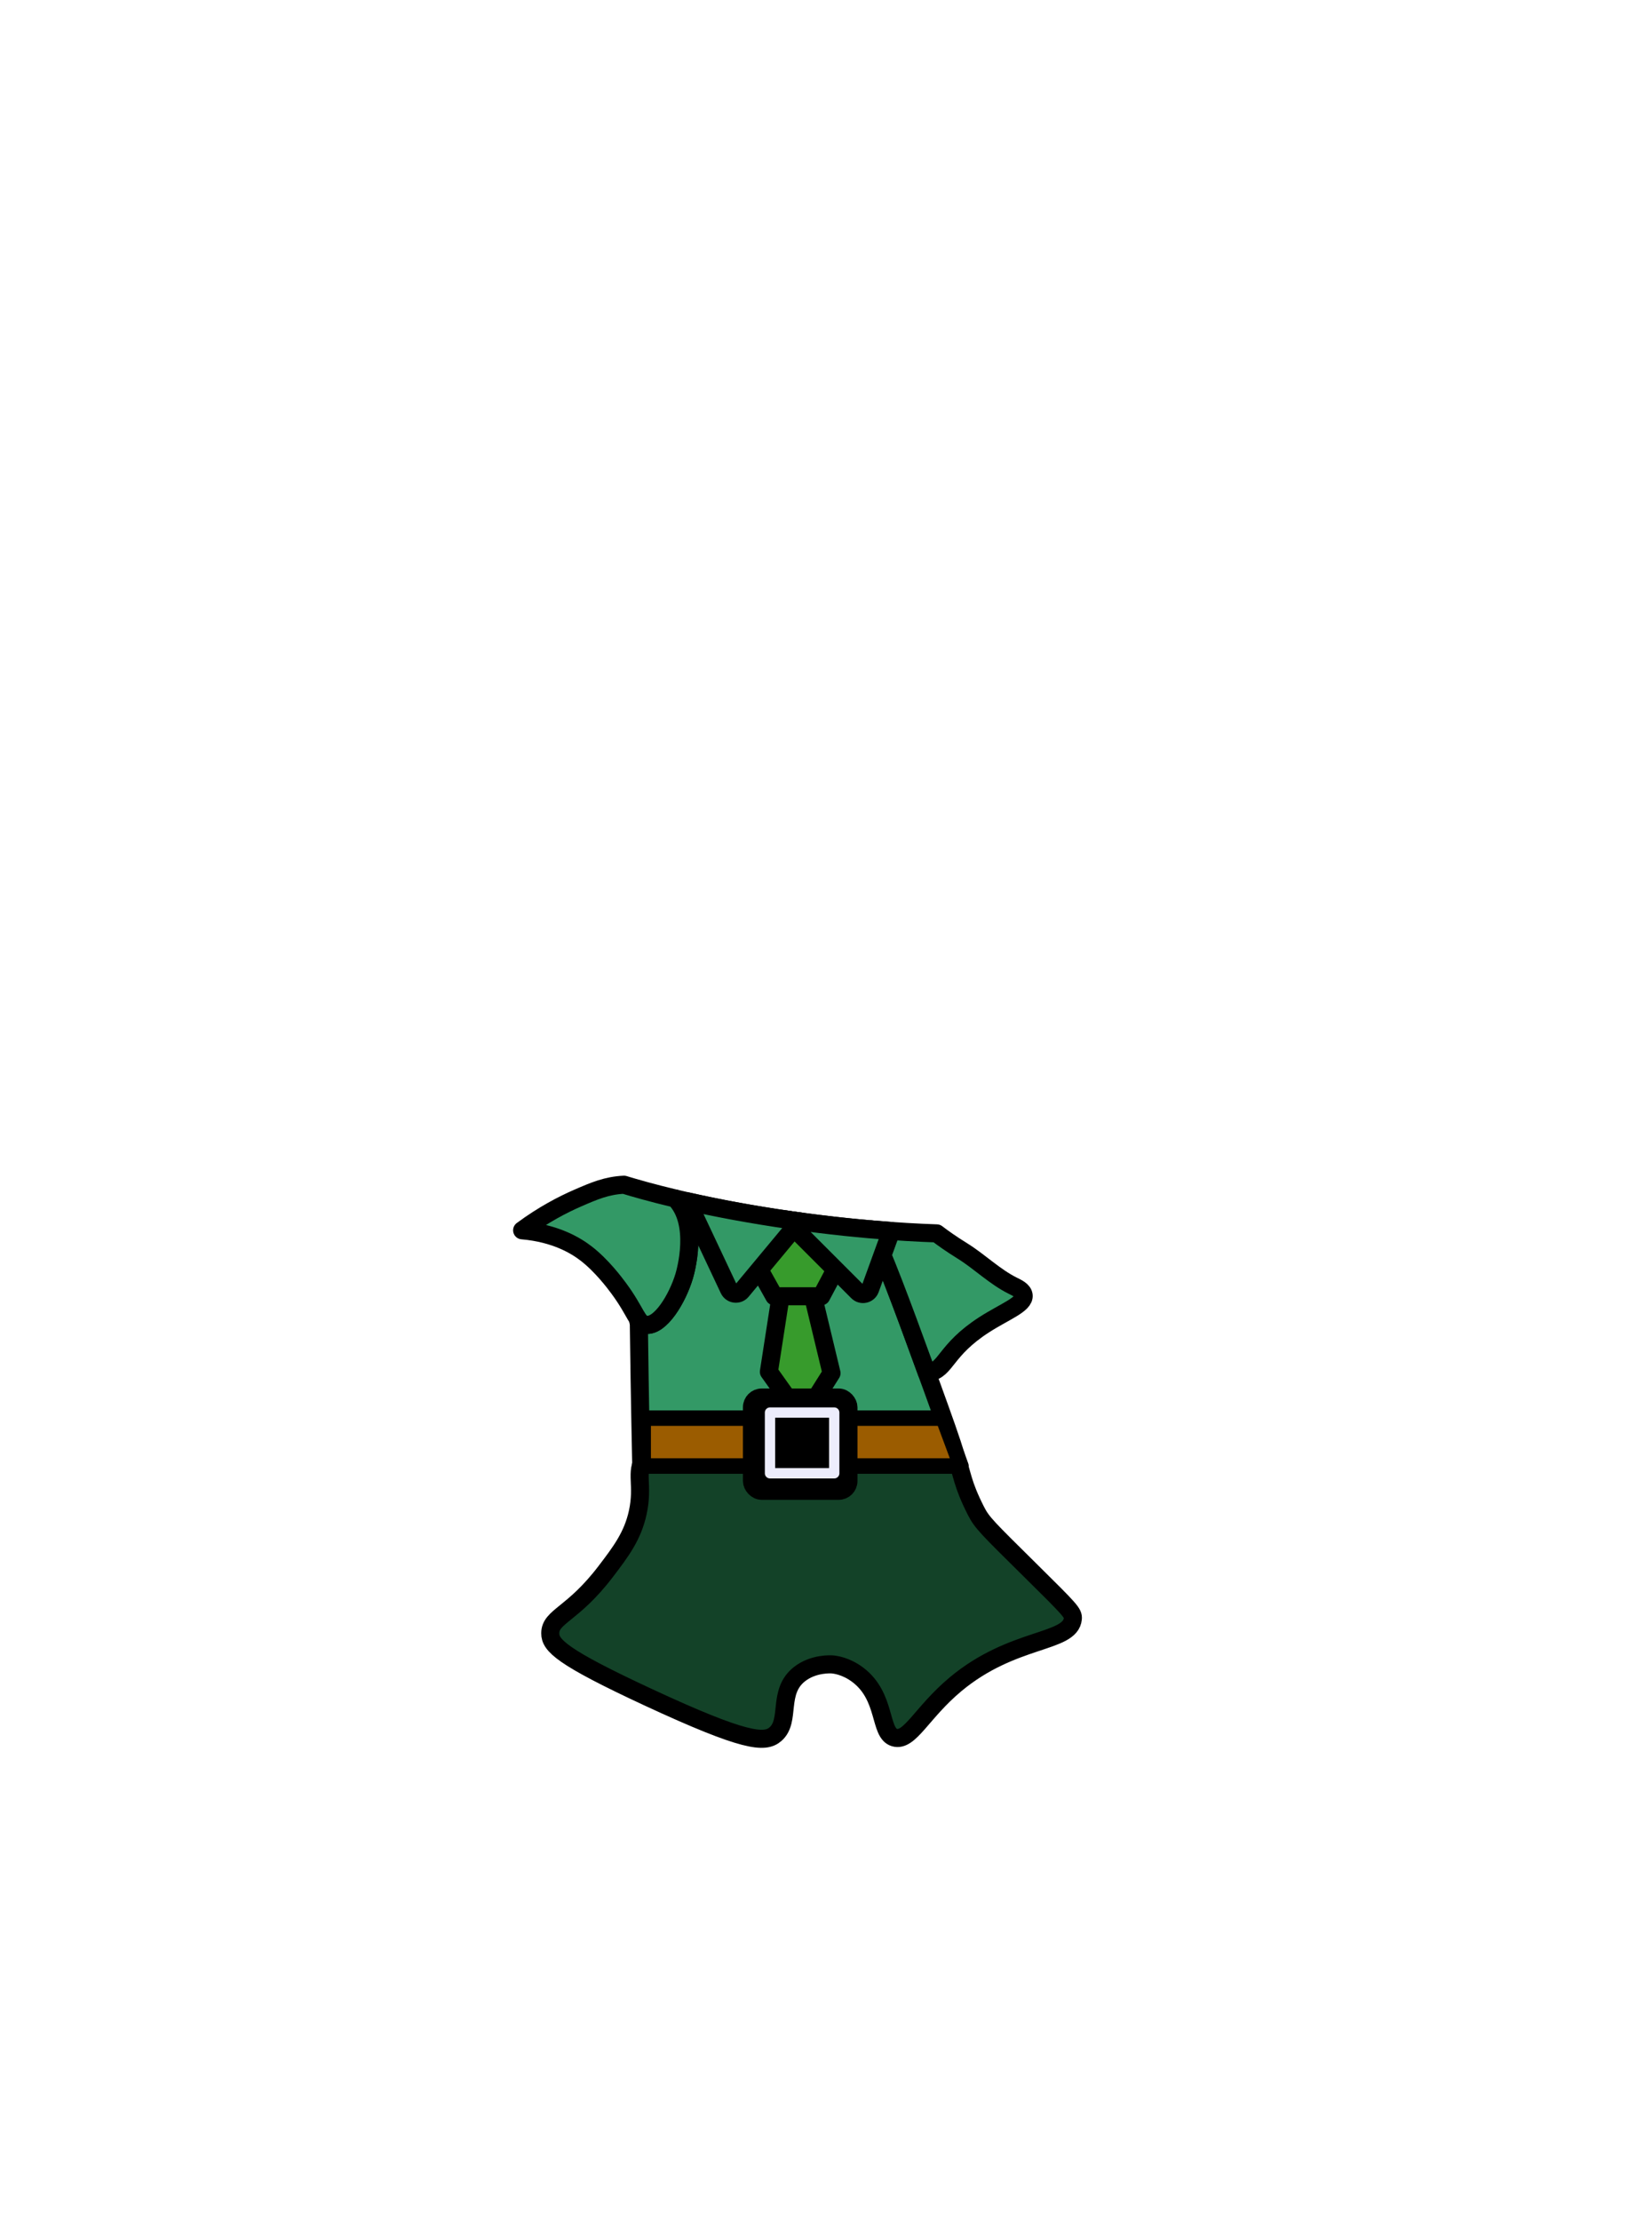 <?xml version="1.0" encoding="UTF-8"?>
<svg xmlns="http://www.w3.org/2000/svg" id="Layer_2" viewBox="0 0 640 860">
  <defs>
    <style>
      .cls-1 {
        fill: #396;
      }

      .cls-1, .cls-2, .cls-3, .cls-4, .cls-5, .cls-6 {
        stroke-linejoin: round;
      }

      .cls-1, .cls-3, .cls-4, .cls-5, .cls-6 {
        stroke: #000;
      }

      .cls-1, .cls-3, .cls-4, .cls-6 {
        stroke-width: 7px;
      }

      .cls-2 {
        stroke: #ededfc;
        stroke-width: 4px;
      }

      .cls-2, .cls-7 {
        fill: none;
      }

      .cls-4 {
        fill: #134228;
      }

      .cls-5 {
        fill: #9b5c00;
        stroke-linecap: square;
        stroke-width: 6px;
      }

      .cls-6 {
        fill: #379b2c;
      }
    </style>
  </defs>
  <g id="At_1_-_Outfit">
    <g id="Nerd_x5F_Uncommon_x5F_GreenDrarkGreenTie">
      <path class="cls-1" d="M337.563,475.993c-9.26-.794-19.563-1.922-30.775-3.515-18.748-2.664-33.858-5.746-45.199-8.449,9.316,9.611,3.999,28.275,3.47,30.042-2.622,8.76-9.233,19.591-14.824,18.847-1.32-.176-2.177-.949-3.119-2.35.126.688.252,1.359.376,2.014.127,10.144.394,29.271.927,54.266.001.065.003.127.004.192.274-.788.65-1.57,1.197-2.363,3.924-5.692,11.865-6.155,24.446-6.711,34.936-1.542,46.951-1.194,69.556-.435,14.319.481,24.193-.757,26.769,6.399-1.856-6.198-4.744-14.273-9.405-27.126-12.567-34.651-17.776-48.207-23.425-60.81Z"></path>
      <path class="cls-1" d="M392.4,497.812c-7.093-3.516-12.826-9.307-19.553-13.482-4.253-2.64-7.44-4.888-9.937-6.8-7.2-.245-15.708-.71-25.347-1.537,5.347,11.93,10.305,24.726,21.47,55.427.302-.013.602-.036.897-.078,6.68-.95,6.125-8.622,21.318-18.424,7.932-5.118,15.777-7.878,15.318-11.435-.233-1.802-2.466-2.829-4.165-3.671Z"></path>
      <g>
        <path class="cls-6" d="M302.946,498.414c-1.69,10.903-3.38,21.806-5.07,32.71,4.344,6.108,8.688,12.215,13.032,18.323,3.742-5.935,7.484-11.871,11.226-17.806-2.869-11.935-5.739-23.871-8.608-35.806-3.527.86-7.054,1.72-10.581,2.581Z"></path>
        <path class="cls-6" d="M289.899,483.883c3.355,6,6.71,12,10.065,18h18.194c3.806-7.161,7.613-14.323,11.419-21.484-9.988-2.197-19.976-4.395-29.964-6.592-3.238,3.359-6.476,6.717-9.714,10.076Z"></path>
      </g>
      <path class="cls-1" d="M306.788,472.478c-.865-.123-1.716-.248-2.566-.372l28.046,28.046c1.519,1.519,4.101.946,4.834-1.073l8.174-22.482c-11.128-.788-24.056-2.068-38.488-4.119Z"></path>
      <path class="cls-1" d="M306.788,472.478c-16.228-2.306-29.726-4.925-40.419-7.341l16.048,34.064c.915,1.943,3.539,2.277,4.912.626l22.408-26.94c-.978-.134-1.957-.268-2.95-.409Z"></path>
      <path class="cls-1" d="M241.727,458.69c-6.685.335-11.429,2.35-18.005,5.216-5.538,2.413-13.119,6.274-21.44,12.426,13.095,1.137,20.925,6,24.871,9.056,6.003,4.65,10.968,11.281,12.494,13.341,6.858,9.256,7.148,13.73,10.588,14.188,5.59.744,12.201-10.087,14.824-18.847.529-1.767,5.847-20.431-3.47-30.042-9.049-2.157-15.698-4.072-19.862-5.339Z"></path>
      <path id="Sheets" class="cls-4" d="M247.08,585.569c-1.995,9.184-6.591,15.215-12.424,22.871-12.841,16.853-21.465,17.322-21.48,23.913-.01,4.632,4.238,9.126,38.118,24.847,37.39,17.35,45.003,17.809,49.127,14.219,6.048-5.266.59-16.399,9.32-23.254,5.43-4.264,12.37-3.782,12.665-3.757.967.081,5.262.522,9.923,4.04,11.165,8.425,8.214,22.494,14.168,24.269,5.941,1.771,10.504-9.596,23.667-20.599,22.2-18.556,44.596-15.793,45.459-25.412.196-2.181-.868-3.306-16.094-18.353-17.128-16.927-19.099-18.783-21.459-23.435-5.406-10.658-5.153-13.976-7.678-20.989-2.576-7.156-12.451-5.918-26.769-6.399-22.605-.759-34.621-1.107-69.556.435-12.582.555-20.523,1.019-24.446,6.711-3.698,5.365-.2,10.112-2.541,20.894Z"></path>
      <polygon class="cls-5" points="249.176 549.059 249.176 567.602 372.282 567.602 365.392 549.059 249.176 549.059"></polygon>
      <rect class="cls-3" x="291.318" y="541.082" width="37.376" height="36.106" rx="3.776" ry="3.776"></rect>
      <rect class="cls-2" x="298.306" y="546.906" width="24.882" height="23.506"></rect>
      <rect class="cls-7" width="640" height="860"></rect>
    </g>
  </g>
</svg>

